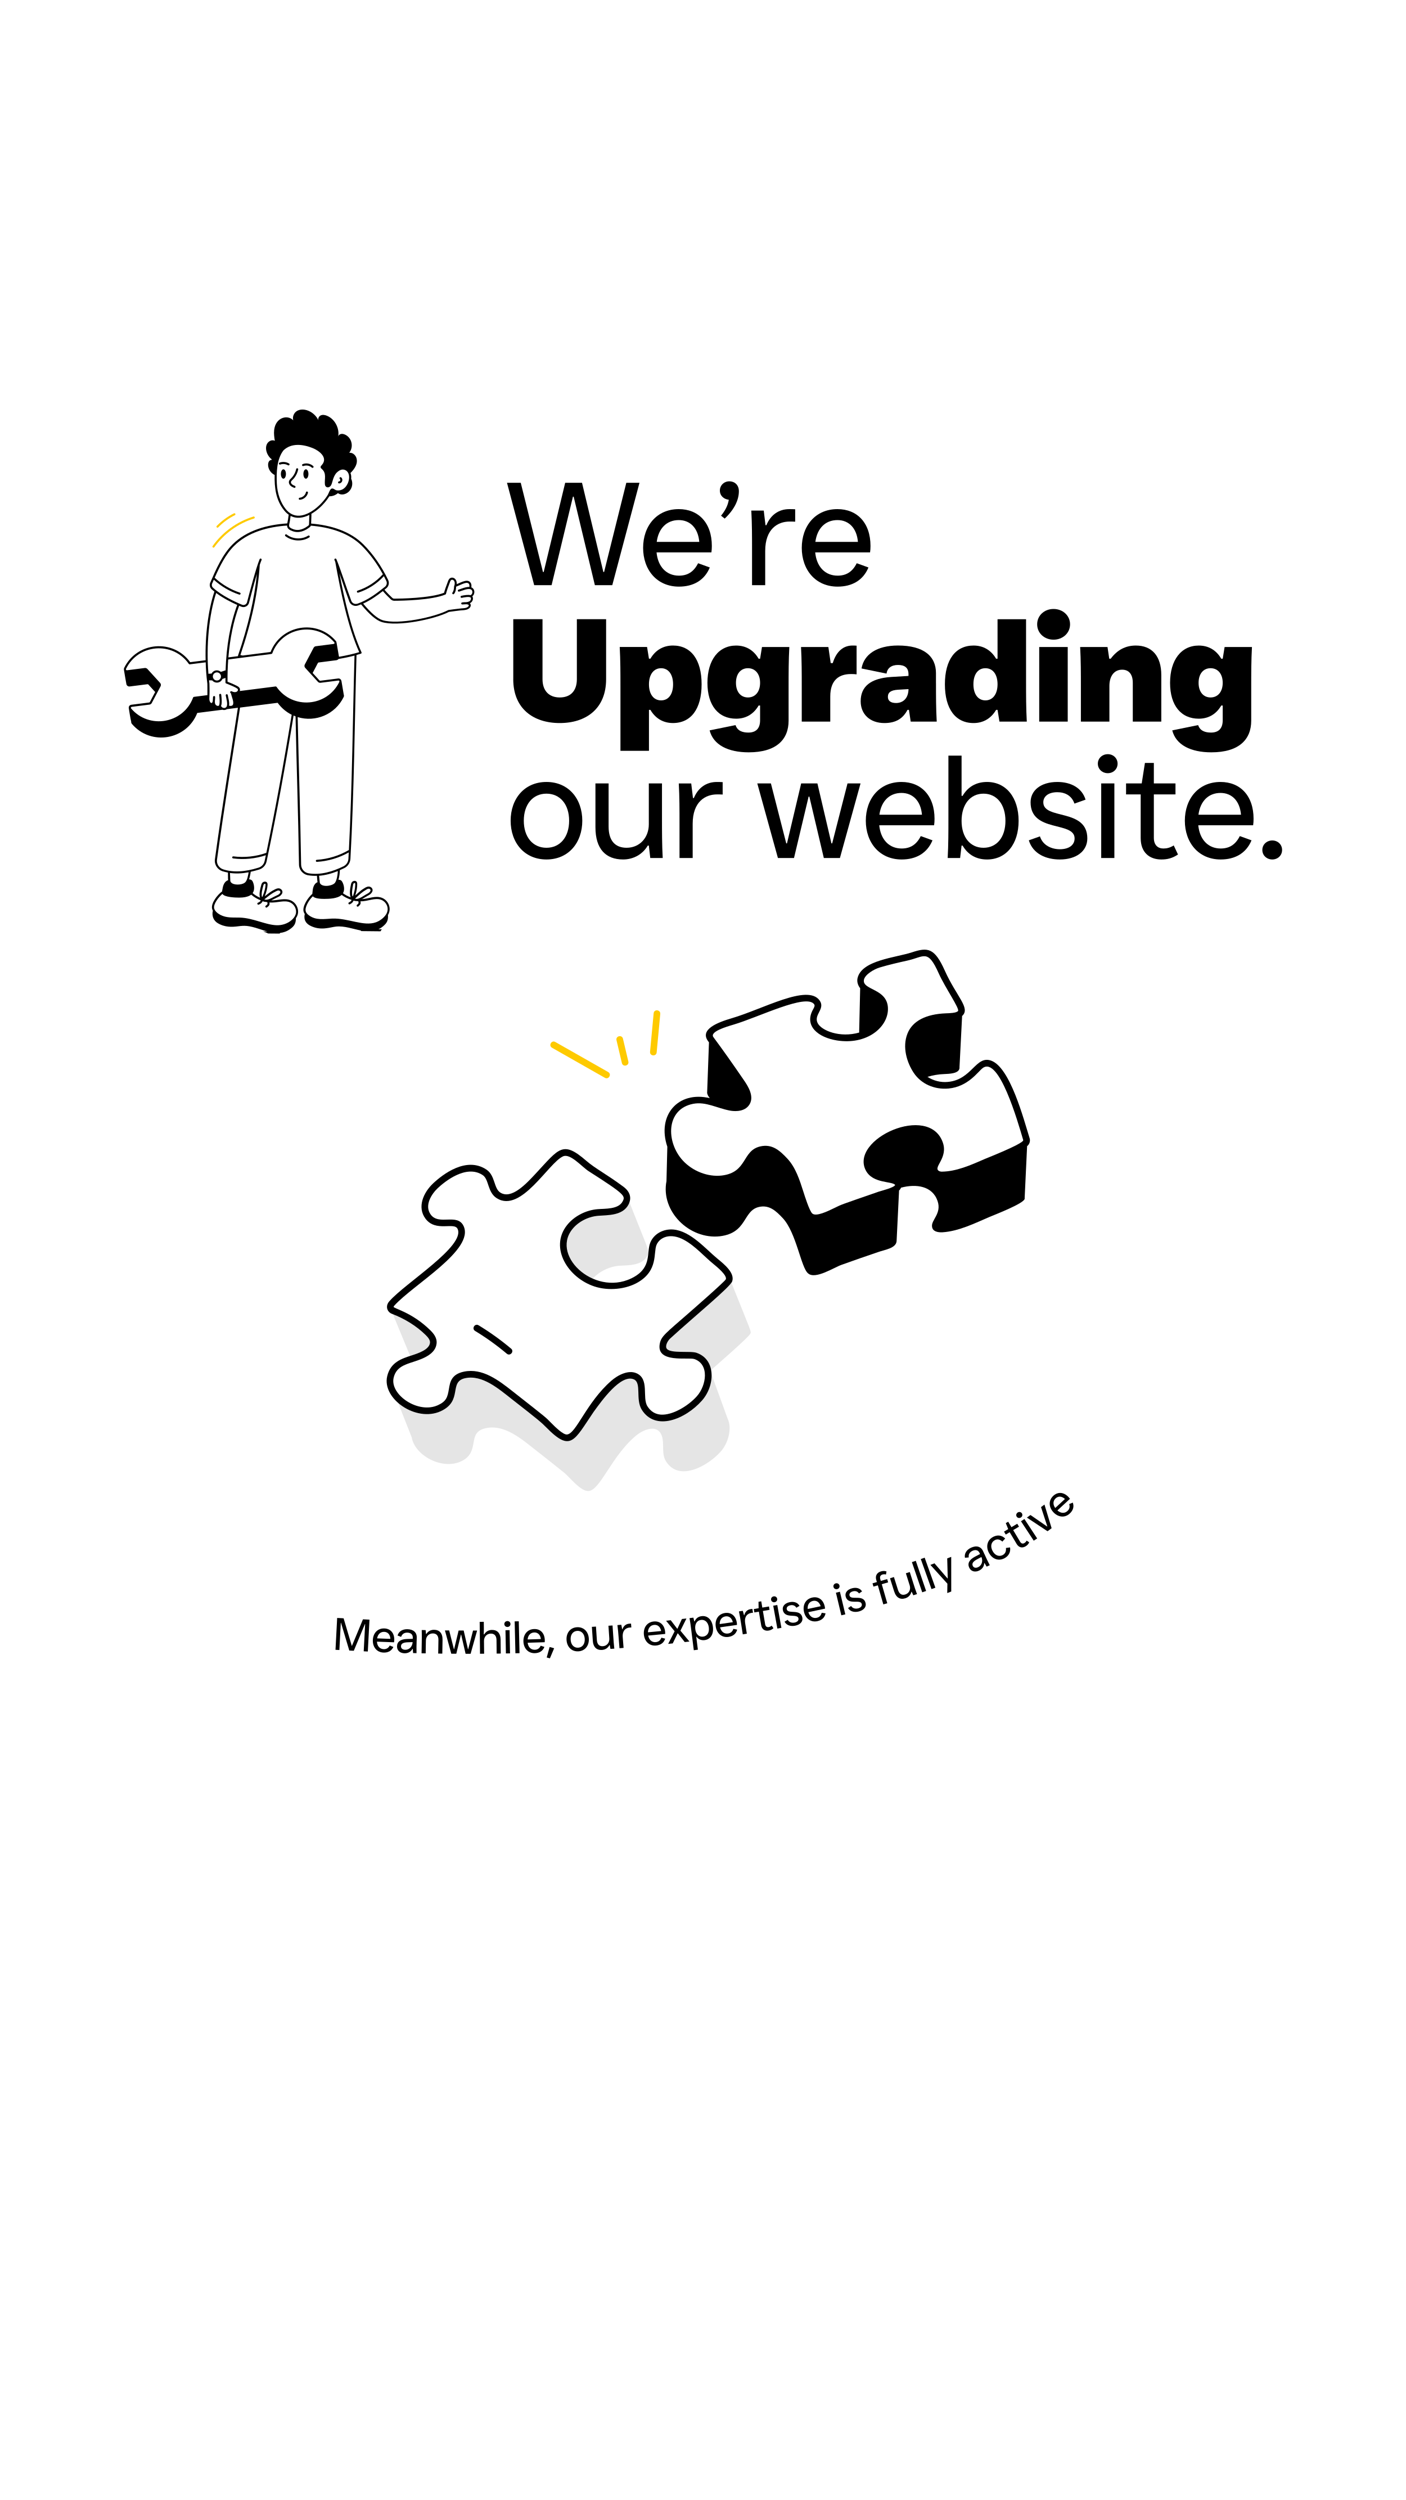 <svg viewBox="0 0 1080 1920" xmlns="http://www.w3.org/2000/svg" data-name="Layer 1" id="Layer_1">
  <defs>
    <style>
      .cls-1 {
        fill: #feca00;
      }

      .cls-2 {
        fill: #e5e5e5;
      }
    </style>
  </defs>
  <g data-name="48" id="_48">
    <g>
      <path d="M480.57,923.73c-3.97,7.7-15.26,6.85-21.37,7.37-14.23,1.19-28.81,12.91-26.22,28.41,1.77,10.58,10.86,19.9,20.63,24.44,5.02-6.73,13.53-11.24,22.01-11.95,5.68-.45,18.34.39,21.76-8.16,1.65-4.12.76-2.93-16.54-47.43,0,0-.31.04-.55.08,1.32,2.04,1.76,4.4.29,7.24Z" class="cls-2"></path>
      <path d="M310.68,1044.89c.3.08.58.2.87.29,6.63-2.6,20.47-5.19,21.28-13.84.3-3.22-1.9-5.85-4.19-8.09-7.28-7.11-16.4-12.81-26.73-16.73-1.11-.42-1.7-1.46-1.86-2.59-.13.06-.37.17-.37.17l16.1,38.95c-1.96,1.41-3.81,2.28-5.11,1.85Z" class="cls-2"></path>
      <path d="M559.67,979.7c1.03,2.69.46,3.91-1.25,5.58-14.54,14.11-30.4,26.99-45.34,40.66-1.9,1.74-3.34,4-3.79,6.54-2.1,11.68,19.11,6.76,24.94,8.77,14.26,4.92,10.86,23.78,3.02,32.6-9.21,10.36-31.68,23.76-42.06,7.44-2.91-4.58-1.98-9.87-2.33-14.97-1.02-14.8-13.94-10.76-21.62-4.06-18.97,16.57-26.52,40.99-35.39,41.85-6.01.58-14.49-10.51-18.77-13.97-7.31-5.91-14.67-11.75-22.08-17.52-10.46-8.14-23.52-19.76-37.98-16.83-11.47,2.32-8.09,10.17-11.42,18.16-4.9,11.78-29.32,13.85-41.83-2.6-.06.16-.15.41-.15.41l12.62,31.98c2.41,13.99,23.11,25.12,37.64,18.6,16.02-7.28,3.73-22.53,19.58-25.67,14.47-2.94,27.52,8.7,37.97,16.86,7.4,5.77,14.79,11.64,22.08,17.51,4.24,3.48,12.73,14.58,18.71,13.92,8.84-.75,17.23-26.03,35.46-41.77,7.62-6.74,20.56-10.77,21.54,4.03.44,5.11-.54,10.44,2.39,15.01,10.33,16.32,32.85,2.83,41.99-7.51,5.66-6.31,9.03-17.73,5.22-25.56l-13.27-36.55c2.7-2.37,29.86-25.85,30.9-28.61.54-1.9,1.42.92-16.78-44.3Z" class="cls-2"></path>
    </g>
    <g>
      <path d="M551.2,966.66c-9.04-7.41-20.54-21.2-33.79-22.46-7.92-.74-15.28,3.41-17.92,10.1-2.95,7.48,1.13,18.26-11.92,25.98-28.65,16.93-64.75-14.8-48.14-36.13,4.52-5.83,12.18-9.85,19.97-10.51,7.58-.61,18.93,0,23.42-8.73,1.49-2.89,2.95-8.5-4.02-13.66-13.41-9.92-21.46-13.81-28.45-19.85-18.19-15.76-20.8-9.56-38.72,9.67-7.43,8.02-18.66,20.12-27.25,14.78-5.2-3.22-3.88-13.12-10.74-17.7-15.62-10.4-33.79,3.91-40.87,10.53-7.62,7.15-12.44,18.28-6.03,27.04,7.86,10.73,22.17,2.43,24.75,7.97,6.12,13.19-39.78,41.25-52.35,55.48-3.52,3.88-1.64,8.39,1.86,9.72,9.95,3.78,18.88,9.36,25.85,16.18,1.81,1.76,3.64,3.86,3.44,6.04-.48,5.38-9.23,8.19-14.26,9.81-7.56,2.43-16.13,5.19-18.63,15.97-4.03,17.27,22.15,35.42,41.07,26.84,17.48-8.04,5.77-22.75,19.04-25.44,13.07-2.61,25.3,8,35.91,16.35,20.46,15.94,22.64,17.88,26.06,21.37,19.08,19.4,21.32,10.52,36.5-11.8,6.32-8.7,20.83-29.07,30.76-25.03,6.38,2.64,1.13,15.38,6.29,23.49,10.51,16.54,33.35,7.26,46.12-7.1,10.06-11.31,11.11-31.45-4.1-36.71-4.74-1.65-19.66.7-22.79-3.03-1.64-1.98.39-6.02,2.55-7.99,18.98-17.37,46.25-39.57,47.63-43.93,2.04-6.37-5.94-12.92-11.23-17.24ZM529.71,1007.78c-18.82,16.45-21.85,18.29-22.94,24.25-2.71,15.06,21.93,10.01,26.61,11.62,11.68,4.03,9.24,20.3,1.95,28.51-6.6,7.42-18.7,14.8-27.8,14.16-4.35-.36-7.69-2.45-10.21-6.4-4.29-6.76,1.86-21.13-8.64-25.47-6.26-2.58-14.19,1.56-19.13,5.89-19.23,16.81-26.89,40.56-33.97,41.23-2.94.36-8.98-5.6-12.46-9.14-4.12-4.19-2.25-2.71-29.22-23.9-11.08-8.75-23.33-18.05-37.4-15.24-9.78,1.98-10.79,7.99-11.67,13.3-1.06,6.4-1.97,9.51-8.48,12.5-15.2,6.93-36.98-8.15-33.99-21.05,1.85-7.96,8.05-9.96,15.23-12.27,7.34-2.36,17.02-5.89,17.78-14.19.4-4.33-2.44-7.7-4.95-10.15-14.42-14.11-28.54-16.61-28.07-17.98.08-.24.28-.53.59-.87,0,0,0,0,0-.02,14.59-16.16,61.66-42.79,53.17-61.02-4.77-10.18-18.93-.2-25.25-8.82-5.23-7.14.93-16.13,5.39-20.31,4.83-4.53,21.62-18.61,34.55-10.01,4.93,3.29,3.54,13.24,10.88,17.8,18.69,11.54,39.64-27.29,50.86-32.23,5.54-2.43,14.29,7.94,19.58,11.39,28.25,18.02,28.31,19.07,26.16,23.21-3.2,6.24-13.51,5.5-19.3,5.99-9.17.77-18.21,5.54-23.58,12.46-13.47,17.3.92,40.18,21.13,46.86,10.79,3.58,24.32,2.27,33.63-3.22,15.4-9.11,11.7-22.42,14.07-28.5,2.35-5.96,10.61-9.87,21.37-3.92,8.63,4.76,15.35,12.68,22.37,18.36,2.89,2.37,10.58,8.67,9.59,11.75-.49,1.57-26.84,24.54-27.86,25.43Z"></path>
      <path d="M790.88,874.07c-4.53-14.46-14.93-54.54-29.66-59.62-11.73-4.08-14.6,14.69-33.11,16.38-5.78.55-11.22-1-15.67-3.89,4.16-1.26,8.54-2,12.62-2.13,3.59-.22,12.51-.11,11.97-5.44l2-39.17c6.73-6.03-4.28-14.76-13.28-34.82-7.9-17.62-13.09-18.05-25.23-14.07-12.45,4.12-38.55,5.96-41.79,19.76-.47,1.99-.3,4.84,2,7.86l-.79,34.01c-14.71,4.17-28.67-1.4-31.77-7.1-3.61-6.62,6.15-11.03,1.34-17.64-9.28-12.81-43.42,6.74-67.58,13.77-10.79,3.19-24.67,8.54-18,17.58.22.29.44.6.66.89l-1.43,39.16h.11c.21,1.48.98,2.35,1.94,3.7-24.35-5.81-40.77,13.1-32.61,37.31-.23,9.42-.48,20.63-.66,26.43-4.54,23.2,17.63,44.94,41.01,42.32,21.22-2.54,17.49-19.59,30.03-22.52,8.16-1.85,13.38,3.37,18.39,8.7,10.37,11.22,13.91,37.96,19.36,42.32,5.55,4.9,19.91-4.57,25.57-6.53,9.36-3.37,18.71-6.64,28.07-9.79,4.99-1.87,14.36-2.86,14.36-8.92l1.87-38.41c.71-.64,1.18-1.39,1.54-2.19,11.95-3.14,24.16-1.15,28.03,10.25,3.34,9.67-5.03,14.57-4.24,19.69.44,3.81,4.46,4.46,7.83,4.35,12.62-.76,25.02-6.96,36.44-11.86,3.71-1.57,26.15-10.2,26.87-13.82v-.22c.11-.11,0-.33,0-.44.82-17.46,1.95-41.3,1.88-39.79,1.81-1.46,2.61-3.85,1.94-6.14ZM532.59,847.62c9.64-1.77,18,3.3,27.96,5.2,2.29.46,10.13,1.48,14.3-3.49,5.58-6.66-.6-15.7-3.57-20.03-8.47-12.39-16.07-23.12-23.25-32.8-3.14-4.21,9.79-8,15.34-9.64,19.58-5.78,55.86-24.09,62.01-15.67.77,1.08.02,2.43-.86,4.01-7.11,12.81,4.16,21.52,18.33,23.78,22.8,3.62,38.75-9.77,39.21-23.54.58-16.74-20.29-14.75-18.4-23.21.94-3.96,7.66-7.95,12.15-9.3,7.06-2.1,14.36-3.77,21.23-5.29,13.03-2.91,15.54-9.11,24.03,9.83,4.87,10.88,16.15,27.01,14.84,28.88-1.12,1.58-6.51,1.72-9.34,1.81-15.42.6-25.6,5.92-29.44,15.39-4.32,10.62-.38,22.62,4.74,30.31,5.62,8.43,15.75,13.02,26.7,12.05,15.25-1.41,22.64-13.07,26.38-15.79,12.46-8.97,26.71,40.7,31.02,55.37.39,1.25-6.17,5.13-29.92,14.69-10.56,4.63-21.47,9.42-32.53,9.56h-.08c-.68,0-1.61-.12-2.41-.65-4.22-2.87,7.26-9.87,3.21-21.65-10.44-30.47-71.77-2.72-59.17,21.39,5.39,10.29,20.33,8.06,22.52,11.13-.66,2.06-10.95,4.57-12.43,5.08-30.75,10.67-28.29,9.73-33.74,12.38-5.41,2.65-14.47,7.09-17.45,4.48-2.24-1.91-6.01-14.08-6.83-16.64-2.93-9.17-5.96-18.66-12.27-25.44-6.03-6.48-11.83-11.51-20.87-9.46-14.25,3.28-9.66,20.05-29.71,22.38-10.56,1.17-22.22-3.32-29.8-11.54-12.94-14.07-13.28-39.51,8.1-43.58Z"></path>
      <path d="M464.64,827.67c2.94,1.66,5.43-2.78,2.51-4.44l-40.59-23.06c-2.89-1.66-5.47,2.76-2.51,4.44l40.59,23.06Z" class="cls-1"></path>
      <path d="M482.66,815.17l-4.14-17.52c-.78-3.32-5.74-2.09-4.96,1.18l4.14,17.52c.79,3.31,5.74,2.1,4.96-1.18Z" class="cls-1"></path>
      <path d="M504.41,808.16l2.76-29.51c.3-3.28-4.76-3.97-5.08-.48l-2.76,29.51c-.31,3.39,4.75,3.85,5.08.48Z" class="cls-1"></path>
      <path d="M367.61,1017.71c-2.89-1.72-5.53,2.6-2.65,4.36,8.54,5.18,16.72,11.06,24.35,17.48,2.57,2.14,5.88-1.72,3.29-3.9-7.83-6.58-16.24-12.62-24.99-17.94Z"></path>
    </g>
  </g>
  <g>
    <g>
      <g>
        <path d="M410.33,449.36l-20.89-78.62h10.56l17.07,68.52h.56l16.51-68.52h12.92l16.4,68.52h.56l17.07-68.52h10.11l-20.89,78.62h-13.37l-16.29-67.95h-.56l-16.4,67.95h-13.37Z"></path>
        <path d="M546.45,424.2h-42.12c1.01,10.9,7.53,17.86,17.19,17.86,6.51,0,11.34-2.81,14.71-9.55l8.99,3.26c-4.04,9.77-12.47,14.71-23.7,14.71-17.07,0-27.52-13.03-27.52-29.76s10.33-29.76,27.41-29.76c15.05,0,25.38,10.45,25.38,28.3,0,1.68-.11,3.48-.34,4.94ZM504.45,416.12h32.69c-.9-10.67-7.08-16.74-15.72-16.74-9.32,0-15.61,6.4-16.96,16.74Z"></path>
        <path d="M553.86,396.01c3.14-3.82,5.28-7.86,5.95-12.24-3.93-.45-6.85-3.15-6.85-7.08s3.14-7.08,7.3-7.08c3.82,0,7.3,2.58,7.3,7.64,0,6.63-3.48,14.04-10.9,21l-2.81-2.25Z"></path>
        <path d="M610.81,391.07v9.55c-1.8-.11-2.7-.11-4.27-.11-8.99,0-18.76,5.5-18.76,22.58v26.28h-10.11v-26.73c0-10.22,0-20.33-.56-30.55h9.55l1.35,11.23h.67c3.37-8.09,9.66-12.35,17.63-12.35,1.57,0,2.58,0,4.49.11Z"></path>
        <path d="M668.32,424.2h-42.12c1.01,10.9,7.53,17.86,17.19,17.86,6.51,0,11.34-2.81,14.71-9.55l8.99,3.26c-4.04,9.77-12.47,14.71-23.7,14.71-17.07,0-27.52-13.03-27.52-29.76s10.33-29.76,27.41-29.76c15.05,0,25.38,10.45,25.38,28.3,0,1.68-.11,3.48-.34,4.94ZM626.31,416.12h32.69c-.9-10.67-7.08-16.74-15.72-16.74-9.32,0-15.61,6.4-16.96,16.74Z"></path>
        <path d="M394.26,521.55v-46.05h22.46v46.05c0,8.87,4.94,14.04,13.25,14.04s13.14-5.05,13.14-14.04v-46.05h22.46v46.05c0,22.8-15.5,33.7-35.61,33.7s-35.72-10.9-35.72-33.7Z"></path>
        <path d="M476.59,576.59v-49.2c0-10.22,0-20.33-.56-30.55h21l1.46,8.99h1.12c3.82-6.51,9.77-10.11,17.3-10.11,13.82,0,22.02,10.78,22.02,29.76s-8.2,29.76-22.02,29.76c-7.53,0-13.48-3.59-17.3-10.11h-1.12v31.45h-21.9ZM517.02,525.49c0-7.64-3.59-12.35-9.21-12.35s-9.32,4.72-9.32,12.35,3.59,12.35,9.32,12.35,9.21-4.72,9.21-12.35Z"></path>
        <path d="M545.1,560.87l19.88-4.04c1.46,4.38,5.28,5.73,9.88,5.73,5.84,0,8.99-3.15,8.99-9.43v-11.34h-1.12c-3.93,6.74-9.88,10.11-17.3,10.11-13.37,0-22.02-9.88-22.02-27.52s8.65-28.64,22.02-28.64c7.41,0,13.37,3.37,17.3,10.11h1.12l1.46-8.99h21c-.56,10.22-.56,20.33-.56,30.55v26.06c0,14.38-9.32,24.26-30.66,24.26-15.84,0-27.18-5.73-29.99-16.85ZM583.85,524.36c0-6.85-3.71-11.23-9.32-11.23s-9.21,4.38-9.21,11.23,3.59,11.23,9.21,11.23,9.32-4.38,9.32-11.23Z"></path>
        <path d="M657.98,495.83v22.01c-1.8-.22-2.7-.22-4.38-.22-8.65,0-15.84,4.16-15.84,17.19v19.32h-21.9v-26.73c0-10.22,0-20.33-.56-30.55h21l1.8,12.35h1.57c2.81-9.21,8.31-13.48,15.16-13.48,1.01,0,1.91,0,3.15.11Z"></path>
        <path d="M718.97,524.7c0,9.88,0,19.54.56,29.43h-19.99l-1.35-8.99h-1.12c-3.48,6.63-8.87,10.11-17.75,10.11-11.01,0-18.2-6.74-18.2-16.74,0-11.34,7.64-17.63,23.47-18.65l13.25-.79v-1.35c0-5.17-3.15-7.08-8.09-7.08s-8.2,2.36-8.76,6.63l-19.21-3.93c1.8-10.78,11.79-17.63,27.97-17.63,19.77,0,29.2,8.2,29.2,21.12v7.86ZM697.85,529.19l-7.86.45c-5.84.34-7.97,2.13-7.97,5.5,0,2.92,2.02,4.72,6.29,4.72,5.05,0,9.44-3.26,9.55-10.67Z"></path>
        <path d="M725.81,525.49c0-18.98,8.2-29.76,22.02-29.76,7.53,0,13.48,3.59,17.3,10.11h1.12v-30.33h21.9v48.07c0,10.22,0,20.33.56,30.55h-21l-1.46-8.99h-1.12c-3.82,6.51-9.77,10.11-17.3,10.11-13.82,0-22.02-10.78-22.02-29.76ZM766.25,525.49c0-7.64-3.59-12.35-9.32-12.35s-9.21,4.72-9.21,12.35,3.59,12.35,9.21,12.35,9.32-4.72,9.32-12.35Z"></path>
        <path d="M796.68,479.43c0-6.74,5.5-11.79,12.58-11.79s12.69,5.05,12.69,11.79-5.62,11.79-12.69,11.79-12.58-5.05-12.58-11.79ZM798.26,554.13v-57.28h21.9v57.28h-21.9Z"></path>
        <path d="M830.27,554.13v-26.73c0-10.22,0-20.33-.56-30.55h21l1.35,8.99h1.12c5.05-6.74,11.34-10.11,19.32-10.11,12.24,0,19.54,7.97,19.54,22.69v35.72h-21.9v-29.76c0-6.51-2.92-10.11-8.2-10.11-6.18,0-9.77,5.05-9.77,12.47v27.41h-21.9Z"></path>
        <path d="M900.46,560.87l19.88-4.04c1.46,4.38,5.28,5.73,9.88,5.73,5.84,0,8.99-3.15,8.99-9.43v-11.34h-1.12c-3.93,6.74-9.88,10.11-17.3,10.11-13.37,0-22.02-9.88-22.02-27.52s8.65-28.64,22.02-28.64c7.41,0,13.37,3.37,17.3,10.11h1.12l1.46-8.99h21c-.56,10.22-.56,20.33-.56,30.55v26.06c0,14.38-9.32,24.26-30.66,24.26-15.84,0-27.18-5.73-29.99-16.85ZM939.21,524.36c0-6.85-3.71-11.23-9.32-11.23s-9.21,4.38-9.21,11.23,3.59,11.23,9.21,11.23,9.32-4.38,9.32-11.23Z"></path>
        <path d="M392.24,630.25c0-16.74,10.45-29.76,27.52-29.76s27.52,13.03,27.52,29.76-10.45,29.76-27.52,29.76-27.52-13.03-27.52-29.76ZM437.17,630.25c0-12.58-6.96-20.78-17.41-20.78s-17.41,8.2-17.41,20.78,6.96,20.78,17.41,20.78,17.41-8.2,17.41-20.78Z"></path>
        <path d="M457.38,635.3v-33.7h10.11v33.13c0,10.9,5.05,16.29,13.82,16.29,10.22,0,17.07-7.97,17.07-17.97v-31.45h10.11v26.73c0,10.22,0,20.33.56,30.55h-9.55l-1.12-9.55h-.79c-4.04,6.85-11.12,10.67-18.98,10.67-13.14,0-21.23-7.86-21.23-24.71Z"></path>
        <path d="M555.1,600.6v9.55c-1.8-.11-2.7-.11-4.27-.11-8.99,0-18.76,5.5-18.76,22.58v26.28h-10.11v-26.73c0-10.22,0-20.33-.56-30.55h9.55l1.35,11.23h.67c3.37-8.09,9.66-12.35,17.63-12.35,1.57,0,2.58,0,4.49.11Z"></path>
        <path d="M597.55,658.89l-15.84-57.28h10.45l11.79,46.05h.56l10.9-46.05h12.47l10.78,46.05h.56l11.79-46.05h10l-15.84,57.28h-12.36l-11.12-47.17h-.56l-11.23,47.17h-12.36Z"></path>
        <path d="M717.51,633.73h-42.12c1.01,10.9,7.53,17.86,17.19,17.86,6.51,0,11.34-2.81,14.71-9.55l8.99,3.26c-4.04,9.77-12.47,14.71-23.7,14.71-17.07,0-27.52-13.03-27.52-29.76s10.33-29.76,27.41-29.76c15.05,0,25.38,10.45,25.38,28.3,0,1.68-.11,3.48-.34,4.94ZM675.5,625.65h32.69c-.9-10.67-7.08-16.74-15.72-16.74-9.32,0-15.61,6.4-16.96,16.74Z"></path>
        <path d="M739.41,649.34h-.79l-1.12,9.55h-9.55c.56-10.22.56-20.33.56-30.55v-48.07h10.11v30.89h.79c3.93-6.74,10.22-10.67,18.76-10.67,14.71,0,24.26,12.02,24.26,29.88s-9.55,29.65-24.26,29.65c-8.54,0-14.83-3.93-18.76-10.67ZM772.32,630.36c0-12.58-6.63-20.89-16.85-20.89s-16.85,8.31-16.85,20.89,6.63,20.67,16.85,20.67,16.85-8.09,16.85-20.67Z"></path>
        <path d="M790.28,645.3l8.54-3.03c2.25,7.08,9.1,9.88,15.28,9.88,7.41,0,11.34-3.48,11.34-8.31,0-13.48-33.81-4.16-33.81-27.74,0-9.1,7.86-15.61,20.55-15.61,10.22,0,18.87,4.38,21.68,13.59l-8.54,3.03c-2.13-6.29-7.41-8.76-13.14-8.76-7.19,0-10.78,3.48-10.78,7.75,0,13.7,33.81,4.38,33.81,27.74,0,9.77-8.42,16.17-21.12,16.17-10.22,0-20.55-4.04-23.81-14.71Z"></path>
        <path d="M843.29,586.45c0-4.16,3.37-7.3,7.64-7.3s7.53,3.15,7.53,7.3-3.26,7.3-7.53,7.3-7.64-3.15-7.64-7.3ZM845.88,658.89v-57.28h10.11v57.28h-10.11Z"></path>
        <path d="M876.2,643.73v-33.7h-11.23v-8.42h12.02l2.47-15.72h6.85v15.72h16.62v8.42h-16.62v33.36c0,5.62,3.15,8.2,7.3,8.2,2.7,0,5.05-.56,7.98-2.36l3.26,6.96c-4.38,2.92-8.2,3.82-12.8,3.82-9.32,0-15.84-5.62-15.84-16.29Z"></path>
        <path d="M962.57,633.73h-42.12c1.01,10.9,7.53,17.86,17.19,17.86,6.51,0,11.34-2.81,14.71-9.55l8.99,3.26c-4.04,9.77-12.47,14.71-23.7,14.71-17.07,0-27.52-13.03-27.52-29.76s10.33-29.76,27.41-29.76c15.05,0,25.38,10.45,25.38,28.3,0,1.68-.11,3.48-.34,4.94ZM920.57,625.65h32.69c-.9-10.67-7.08-16.74-15.72-16.74-9.32,0-15.61,6.4-16.96,16.74Z"></path>
        <path d="M969.65,652.71c0-4.27,3.48-7.3,7.64-7.3s7.53,3.03,7.53,7.3-3.37,7.3-7.53,7.3-7.64-3.03-7.64-7.3Z"></path>
      </g>
      <g data-name="2" id="_2">
        <path d="M223.09,372.93c.83.81,1.88,1.26,2.81,1.66.98.42,1.58-1.05.62-1.46-.84-.36-1.71-.73-2.33-1.33-.48-.47-.87-1.23-.65-1.89.15-.45.56-.85.99-1.27.12-.16,3.45-2.96,4.52-8.1.21-1.02-1.34-1.36-1.55-.33-.56,2.67-1.94,5.2-3.89,7.11-.65.63-1.29,1.22-1.58,2.09-.37,1.15.04,2.53,1.06,3.52Z"></path>
        <path d="M230.35,383.8c2.95-.24,5.56-2.5,6.2-5.39.23-1.02-1.32-1.38-1.55-.35-.49,2.19-2.55,3.97-4.78,4.15-1.04.08-.93,1.66.13,1.58Z"></path>
        <path d="M233.04,363.99c0,1.99.87,3.61,1.94,3.61s1.94-1.61,1.94-3.61-.87-3.61-1.94-3.61-1.94,1.61-1.94,3.61Z"></path>
        <path d="M217.7,360.38c-1.07,0-1.94,1.61-1.94,3.61s.87,3.61,1.94,3.61,1.94-1.61,1.94-3.61-.87-3.61-1.94-3.61Z"></path>
        <path d="M260.55,371.24c2.31-.2,3.27-3.07,1.56-4.62-.78-.7-1.84.47-1.06,1.18.68.61.31,1.78-.63,1.86-1.03.09-.93,1.65.14,1.58Z"></path>
        <path d="M222.02,355.93c-2.17-1.28-4.88-1.53-7.25-.69-.41.15-.63.6-.48,1.01.15.41.6.63,1.01.48,1.93-.69,4.14-.48,5.91.56.38.22.87.1,1.09-.28.22-.38.1-.86-.28-1.09Z"></path>
        <path d="M233.12,357.87c2.12-.84,4.75-.33,6.41,1.22.15.14.35.22.54.22.71,0,1.07-.88.54-1.37-2.12-2-5.37-2.62-8.08-1.54-.41.16-.61.62-.45,1.03s.63.61,1.03.44Z"></path>
        <path d="M163.52,420.41c.36.25.85.17,1.11-.19,7.43-10.43,18.26-18.25,30.49-22.04.42-.13.65-.57.52-.99-.13-.42-.57-.65-.99-.52-12.56,3.89-23.68,11.92-31.32,22.63-.25.36-.17.85.19,1.11Z" class="cls-1"></path>
        <path d="M167.62,404.98c3.71-3.83,8.02-6.98,12.79-9.36.39-.2.55-.67.36-1.06-.19-.39-.67-.55-1.06-.35-4.93,2.46-9.38,5.72-13.22,9.68-.31.31-.3.82.02,1.12.31.3.82.3,1.12-.02Z" class="cls-1"></path>
        <path d="M237.55,412.69c.37-.23.48-.72.25-1.09-.23-.37-.72-.49-1.09-.25-4.96,3.11-11.9,2.75-16.5-.88-.34-.27-.84-.21-1.11.13-.27.35-.21.84.13,1.11,5.11,4.02,12.82,4.43,18.33.98Z"></path>
        <path d="M362.05,451.09c.18-1.05.1-2.32-.26-3.06-1.97-4.05-6.92-1.14-10.97.56.29-4.41-3.2-5.92-5.2-4.49-1.11.77-1.41,2.14-2.01,3.69-.91,2.42-1.85,4.92-2.51,7.43-10.87,4.21-33.74,4.49-38.26,4.5-.57,0-1.1-.21-1.51-.6-1.17-1.09-3.95-3.77-6.02-6.25.46-.37.93-.73,1.39-1.1,1.92-1.53,2.51-4.16,1.45-6.4-4.92-10.32-11.68-20.03-19.03-27.34-10.4-10.37-25.44-14.78-40.13-15.96.25-7.4.28-6.99.22-7.53,8.88-5.11,13.63-13.27,13.76-13.43,2.39.04,4.8-.83,6.61-2.44,1.56,1.24,3.77,1.29,5.61.59,4.28-1.62,6.8-6.8,4.54-11.66.15-1.38.11-2.76-.51-4.37,3.18-3.16,5.87-7.16,4.59-11.46-.72-2.43-3.1-4.4-5.55-4.06,3.64-4.67,1.98-11.62-3.28-13.99-2.98-1.35-5.06.06-5.23,1.8,1.27-6.62-2.62-13.9-8.73-16.3-1.49-.59-3.23-.91-4.68-.21-1.37.64-2.27,2.42-1.7,3.8-3.46-7.11-11.54-9.99-16.36-7.33-2.45,1.35-3.85,4.58-3.04,7.31-4.13-4.54-13.52-2.51-14.65,7.43-.32,2.8.08,5.6.51,8.33-1.8-1.08-4.42-.08-5.66,1.78-2.44,3.66-.53,9.4,3.17,12.33.06.17.14.32.21.48-4.15-.14-4.16,8.44,2.14,11.6-.21,9.73.89,19.2,7.3,27.18,1.08,1.35,2.25,2.44,3.5,3.31-.7,4.64-.52,4.04-.9,5.68-.08.34-.15.68-.22,1.03-15.35,1.01-31.04,5.23-41.94,16.07-7.86,7.82-12.83,19.3-17.21,29.43-.76,1.75-.32,3.78,1.07,5.05.68.62,1.4,1.22,2.13,1.81-4.82,14.37-7.2,33.71-6.74,52.7l-11.88,1.5c-13.12-18.19-40.93-15.71-50.71,4.44-.15.31-.25.86-.15,1.54.11.67,1.7,10.26,1.88,10.89h0c.26,1.18,1.35,1.92,2.54,1.78l13.69-1.73c.24-.03.48.05.63.22l5.25,5.77c-4.22,7.76-3.92,7.96-4.59,8.05l-13.69,1.73c-1.21.15-2.19,1.13-2,2.68.02.17,1.39,8.83,1.86,10.37-.06.6.14,1.19.54,1.66,14.64,17.19,42.09,12.35,50.2-8.41l19.31-2.46c1.24.44,2.51.21,3.48-.45l8.42-1.07c-5.79,37.86-11.82,73.93-17.64,116.31-.57,4.06,1.87,7.93,5.81,9.21,1.34.43,2.73.76,4.14,1.02,0,.26.01.16.04.61.1,1.36-.02,3.72.13,5.27-3.32,1.1-4.01,4.98-4.33,6.91-.17,1.03-.23,1.01-.32,1.73-3.48,2.54-8.44,8.8-7.69,13.01.11.61.34,1.23.63,1.78-.94,3.97.5,7.62,3.83,9.6,5.57,3.29,11,2.93,15.39,2.39,4.95-.62,7.79-.86,16.87,2.15,1.82.6,3.74,1.24,5.8,1.81-.92-.01-2.03-.04-3.29-.07.29.1.57.19.86.29,1.06.4,2.08.84,3.05,1.33,3.37.06,6.28.08,8.47.07.34,0,.62-.22.73-.52,2.52-.29,5.02-1.13,7.48-2.84,3.46-2.41,4.56-4.42,4.62-8.48.88-1.28,1.47-2.69,1.63-4.17.39-3.81-1.85-7.75-5.31-9.38-4.86-2.28-10.15-.01-15.28-.12.87-.39,1.72-.83,2.52-1.25,3.21-1.68,4.1-1.64,5.45-3.43,1.03-1.38.77-2.98-.58-3.98-1.9-1.39-4.06-.06-6.2,1.1-.56.38-1.17.45-6.16,4.42,1.47-3.82,1.95-6.26,2.13-8.57.15-1.89-.74-2.68-1.96-2.68-1.39,0-2.41.86-2.81,2.37-.82,2.95-1.95,7.08-1.02,10-2.07-.92-4.01-2.12-5.66-3.55.46-.65.79-1.41.97-2.27.61-2.91-.53-6.24-1.34-7.29-.6-.77-1.54-.96-2.34-1.03.51-1.53,1.27-5.43,1.22-5.8,2.08-.45,4.23-1.02,6.46-1.71,2.91-.87,5.11-3.28,5.75-6.29.05-.23,1.26-5.83,1.26-5.99,6.7-32.09,13.1-66.92,19.48-105.98.5.21,1,.42,1.5.6.82,40.41,1.98,71.92,2.65,113.87.07,4.11,3.07,7.56,7.14,8.2,2.59.42,4.52.46,6.63.38.15,1.17.23,3.65.46,4.9-3.22,1.35-3.63,5.27-3.81,7.23-.1,1.09-.15,1-.18,1.74-3.38,2.87-7.78,9.57-6.7,13.6.19.7.54,1.4.95,1.99h-.08c.03.26-1.88,5.85,4.41,8.96,8.08,4.02,15.12,1,19.76.56,6.33-.6,12.65,1.8,18.79,2.99.11.29.39.5.72.51,4.59.08,9.47.13,14.51.15.32-.54.64-1.07.99-1.59-.85,0-1.71,0-2.55,0,1.12-.54,2.23-1.21,3.31-2.09,3.27-2.64,4.23-4.74,4-8.82,3.14-5.41.02-11.43-4.68-13.22-5.01-1.92-10.05.72-15.26,1.01,1.55-.83,3.25-2,4.39-2.6,1.38-.73,2.26-1.24,3.08-2.46.05-.06.11-.14.14-.21.92-1.44.57-3.01-.87-3.93-1.96-1.23-4.05.21-6.01,1.5-1.18.52-5.51,4.54-5.91,4.91,1.18-3.91,1.49-6.38,1.49-8.71,0-.6-.06-1.47-.64-2.03-1.01-1-3.63-.63-4.14,2.08-.61,3.01-1.42,7.21-.27,10.06-2.13-.77-4.15-1.83-5.91-3.13.42-.69.69-1.48.81-2.37.39-2.95-1-6.17-1.89-7.14-.64-.71-1.58-.84-2.37-.86.67-2.25,1.03-5.06,1.08-7.39,1.12-.48,2.25-.99,3.4-1.55,2.72-1.36,4.52-4.08,4.7-7.1,2.88-51.27,3.29-108.01,4.68-156.57,1.13-.31,2.27-.62,3.35-.96.46-.14.69-.65.49-1.09-7.75-17.01-12.95-39.55-16.97-60.69,2.42,6.92,5,14.69,7.58,21.66,1.01,2.68,3.95,4.06,6.71,3.11.8-.28,1.56-.59,2.33-.9,6.33,7.71,11.7,12.29,15.94,13.59,12.18,3.73,40.58-2.09,51.57-7.79,9.18-1.28,9.91-1.21,10.2-1.24,1.77-.12,3.77-.25,5.36-1.53,1.46-1.19,1.5-2.97.54-3.87,2.25-1.07,2.94-3.77,1.85-5.3,2.4-2.05,2.01-5.82-.8-6.93ZM219.5,390.96c-4.05-5.03-6.48-11.98-6.85-19.55-.41-8.47-.09-18.84,5.07-25.54,5.97-5.8,14.84-4.86,22.59-1.73,4.8,1.94,11.97,7.3,6.86,12.99-.41.46-.92.94-.92,1.55,0,.67.61,1.15,1.1,1.6,3.64,3.32,1.81,7.52,2.21,11.65.25,2.62,2.93,3.08,4.46,1.13,1.44-1.83,1.37-6.12,4.16-9.65,1.99-2.09,4.41-3.63,7.04-2.41,0-.01.02-.02.02-.03,5.07,2.59,2.96,11.54-1.54,14.48-1.63,1.09-4.03,1.48-5.72.93-.79-.25-2.01-1.64-3.31-1.16-1.26.47-2.27,3.79-2.8,4.67l-.47.77c-4.68,7.31-13.54,14.93-21.43,15.35-4.29.23-7.78-1.7-10.47-5.05ZM237.63,395.41c-.29,7.86-.14,7.69-.62,8.07-2.77,2.23-7.02,4.55-11.55,2.97-4.83-1.71-3.28-2.87-2.75-6.68l.51-3.61c4.65,2.43,9.7,1.58,14.4-.75ZM159.33,533.81l-10.35,1.32c-.29.04-.54.23-.64.51-7.5,20.19-33.93,24.56-47.64,8.39-.41-.51-.1-1.15.44-1.22l13.69-1.73c.76-.1,1.41-.56,1.74-1.23.46-.87,7.09-13.41,6.76-12.79,0,0,0-.01,0-.02.44-.88.3-1.93-.35-2.62l-9.75-10.7c-.51-.56-1.26-.84-2.01-.75-14.55,1.84-13.69,1.79-13.94,1.73-.01,0-.03-.01-.04-.02-.45-.14-.63-.64-.45-1.03,9.33-19.25,36-21.38,48.25-3.82.17.24.46.37.75.33l12.2-1.55c.17,5.3.51,10.45,1.28,16.43,0,.07.11,6.57.03,8.74ZM166.04,455.37c5.29,3.95,11.51,7.09,16.17,9.17-5.31,14.42-8.36,31.64-8.93,50.3-.67-.04-.54.21-3.64,1.1-2.39-2.01-5.7-1.35-7.14,1.32-1.28.11-1.95.09-2.4.16-1.78-21.74.42-45.25,5.94-62.04ZM182.85,503.88l-7.42.94c1.19-14.57,3.97-28.03,8.24-39.64.58.25,1.14.49,1.65.69,2.48,1.01,5.29-.39,5.97-3,1.29-5,3.78-14.43,6.07-22.18-1.89,18.97-6.75,40.01-14.52,62.71-.05.16-.04.33,0,.48ZM169.18,521.21s0,.01-.01.02c-1.25,1.95-4.35,1.79-5.37-.44-.77-1.61,0-3.47,1.5-4.14,2.8-1.33,5.68,1.93,3.88,4.56ZM181.21,531.41c-1.62.4-3.11-.51-3.27-.56-.94-.46-1.64.97-.69,1.43l.09.04c.14.48.25,1.02.76,2.67.66,2.11,2.04,5.96.05,6.91-.64.3-1.52.21-2.2.02.47-2.72-.73-6.37-.99-8.15-.06-.43-.47-.73-.9-.67-.43.06-.73.47-.67.9.31,2.07,1.97,7.08.47,8.93-1.1,1.39-3.38.79-4.08-.8.94-2.11.39-6.49.16-8.61-.13-1.07-1.7-.84-1.58.19.19,1.59.8,6.83-.21,8.1,0,0-.01,0-.01.01-.3.37-.82.31-1.27.18-1.61-.49-1.89-1.98-1.82-3.69.17-1.01.18-2.03.19-3.02.01-.44-.33-.8-.77-.81-.36.02-.8.33-.82.77-.03.9-.17,1.89-.19,2.93-.07.4-.2.93-.41,1.28-.6,1.01-1.63.07-2.02-1.29-.57-2,.17-2.28-.16-13.2-.11-.84-.19-1.7-.29-2.55.8.06,1.61.08,2.43.07,2.09,2.53,6.33,2.3,7.86-1.13.79-.23,1.56-.5,2.31-.81,0,1.18,0,2.36.01,3.55,0,.32.2.61.5.73,1.25.49,8.32,3.21,8.96,4.37.36.67-.03,1.88-1.45,2.23ZM212.31,684.29c1.17-.57,1.92-.63,2.52-.19.73.54.7,1.14.19,1.84-.71.9-1.31,1.22-2.71,1.83-2.3,1-5.43,3.16-8.03,3.2-.42-.1-.84-.19-1.26-.31,4.6-3.56,5.22-4.33,9.29-6.37ZM202.31,679.88c.28-1.06.84-1.2,1.26-1.2.08,0,.24,0,.3.07.04.04.15.23.1.91-.17,2.27-.69,4.85-2.33,8.87-.13.07-.25.17-.32.3l-.05.09c-.77-2.53.33-6.48,1.05-9.03ZM192.96,687.03c2.11,1.84,4.67,3.36,7.39,4.41-.44.83-1.07,1.33-2.18,1.76-.98.38-.4,1.86.58,1.48,1.53-.6,2.44-1.4,3.06-2.65.78.41,1.57.57,2.44.56.38.08.75.17,1.13.23.22,1.6.16,1.67-1.23,2.72-.84.63.12,1.89.95,1.27,1.9-1.43,2.1-2.06,1.9-3.79,5.9.52,11.36-2.15,15.99.03,2.87,1.35,4.73,4.62,4.41,7.78-.45,4.44-6.64,10-15.09,9.67-8.6-.34-17.79-5.53-28.02-5.86-5.45-.17-10.11.46-15.07-2.11-2.08-1.11-4.47-3-4.78-5.34-.41-3.22,3.52-8.38,6.41-10.74,1.54,2.56,9.84,2.85,12.85,2.85s6.85-.44,9.26-2.26ZM176.67,670.38c4.78.66,9.39.39,14.31-.54-.4,2.33-1.02,6.46-2.86,7.92-.39.31-.89.59-1.47.82-2.93,1.19-8.97,1.1-9.74-2.05-.04-1.78-.24-5.99-.25-6.15ZM204.58,654.93c-8.08,2.84-16.82,3.78-25.32,2.69-.43-.05-.83.25-.89.69-.06.43.25.83.69.89,8.55,1.1,17.16.2,25.14-2.45-.31,1.49-.62,2.98-.94,4.45-.52,2.44-2.3,4.39-4.66,5.1-10.64,3.34-19.53,3.76-27.19,1.29-3.2-1.04-5.19-4.19-4.72-7.48,5.91-43,11.74-77.74,17.7-116.74l28.88-3.67c2.86,3.96,6.58,7.06,10.78,9.16-6.38,39.1-12.78,73.96-19.48,106.08ZM212.42,527.48c-.17-.24-.46-.38-.75-.33l-27.48,3.5c.24-.75.22-1.55-.14-2.22-.49-.9-1.4-1.37-2.07-1.73-2.65-1.35-4.71-2.2-7.21-3.18-.06-5.83.12-11.53.53-17.09,34.61-4.58,33.52-3.88,33.84-4.74,7.44-20.07,33.79-24.71,47.66-8.38.38.45.11,1.12-.47,1.19l-13.69,1.75c-.75.1-1.4.55-1.75,1.21l-6.75,12.79c-.46.85-.33,1.91.33,2.64.14.15,9.45,10.39,9.75,10.72.53.55,1.25.81,1.99.72l13.69-1.73c.63-.09.98.64.76,1.04-9.35,19.23-35.96,21.44-48.25,3.82ZM281.52,683.05c1.12-.66,1.87-.77,2.5-.38.69.44.82,1.04.33,1.83-.64.95-1.21,1.31-2.56,2.02-2.21,1.16-5.22,3.57-7.81,3.79-.42-.06-.84-.12-1.26-.21,4.01-3.59,4.8-4.65,8.81-7.05ZM271.22,679.38c.21-1.13.81-1.28,1.23-1.3h.03c.06,0,.17,0,.22.05.37.37.01,3.49-.06,4.03-.22,1.57-.8,3.92-1.43,5.87-.13.08-.24.18-.31.33l-.04.1c-.95-2.46-.15-6.46.38-9.08ZM262.43,687.21c2.24,1.68,4.9,3,7.69,3.85-.38.86-.97,1.41-2.04,1.92-.94.45-.27,1.89.69,1.43,1.48-.71,2.33-1.58,2.86-2.87,1.04.46,1.21.32,3.61.53.34,1.58.29,1.65-1.02,2.8-.79.69.26,1.88,1.05,1.19,1.79-1.57,1.94-2.21,1.61-3.92,5.88.08,11.16-2.98,15.95-1.15,3.83,1.46,6.64,6.46,3.76,11.15-1.74,2.82-5.06,5.12-7.72,6.07-9.59,3.47-21.42-3.31-33.79-2.81-6.11.26-12.27,1.55-17.73-2.45-2.72-1.99-2.93-3.82-2.46-5.78.81-3.27,3.19-6.77,5.45-8.91,1.31,1.84,6.35,2.02,8.61,2.02,4.11-.02,10.19-.17,13.48-3.06ZM245.08,672.52c4.53-.35,9.32-1.56,14.43-3.6-.11,2.44-.79,7.75-2.58,9.4-2.5,2.33-10.14,3.06-11.26-.41,0,0,0-.01,0-.02-.49-4.59-.57-5.33-.58-5.37ZM267.99,652.73c-7.47,4.4-15.98,7-24.64,7.53-.44.03-.77.4-.74.84.03.46.44.78.84.74,8.56-.52,16.97-3.03,24.44-7.25-.09,1.63-.16,3.29-.25,4.91-.14,2.46-1.61,4.67-3.82,5.77-8.29,4.04-17.54,6.86-26.72,5.37-3.3-.52-5.74-3.31-5.8-6.65-.67-41.98-1.81-73-2.64-113.31,13.58,4.13,28.76-1.91,35.32-15.43t0,0c.28-.59.31-1.23.07-1.85-.03-.16-1.75-10.32-1.72-10.16-.3-1.72-1.46-2.35-2.61-2.21l-13.69,1.73c-.68.09-.44-.18-5.87-5.98,4.2-7.74,3.88-7.95,4.59-8.04,3.3-.42,14.4-1.84,13.7-1.75.64-.09,1.19-.43,1.56-.95,4.32-.72,8.44-1.58,12.3-2.59-1.35,47.45-1.74,99.6-4.31,149.27ZM274.55,463.57c-1.94.66-4-.29-4.71-2.17-4.15-11.19-8.5-25.09-11.46-32-.42-.97-1.87-.33-1.46.63.2.46.4.96.62,1.49,4.2,23.34,9.67,49.74,18.39,69.29-4.73,1.42-9.94,2.6-15.5,3.55-.03-.2-.07-.4-.15-.59-1.94-11.31-1.76-10.9-2.26-11.49-14.55-17.14-42.08-12.42-50.19,8.4l-21.4,2.73-1.79-.37c8.61-25.33,13.62-48.63,14.89-69.29.51-1.5.98-2.79,1.38-3.72.41-.96-1.04-1.6-1.46-.63-2.65,6.16-8.02,26.59-9.69,33.06-.43,1.68-2.25,2.58-3.83,1.93-5.42-2.22-15.51-6.87-22.28-13.04-.9-.82-1.17-2.13-.69-3.25.42-.96.85-1.95,1.28-2.93,5.61,5.11,12.33,9.06,19.52,11.43.4.14.86-.08,1-.5.14-.42-.09-.86-.5-1-7.15-2.36-13.83-6.32-19.35-11.45,3.88-8.78,8.4-17.98,14.93-24.47,10.57-10.51,25.93-14.61,40.67-15.59.04,2.51,2.08,3.53,4.45,4.37,4.64,1.62,9.24-.15,13.06-3.23.34-.27.58-.63.75-1.05,14.31,1.13,29.09,5.39,39.24,15.51,6,5.96,11.58,13.56,16.08,21.78-5.24,5.83-11.93,10.19-19.39,12.61-.98.32-.53,1.84.49,1.51,7.55-2.45,14.33-6.83,19.7-12.66.64,1.21,1.25,2.43,1.84,3.66.75,1.57.33,3.41-1,4.48-6.63,5.33-13.16,10.24-21.16,13.02ZM361.46,457.07c-1.78-.55-5.26.04-7.07.47-.43.1-.69.53-.59.95.1.42.52.7.95.59,1.32-.31,6.23-1.27,6.87-.08.36.64,0,1.84-.52,2.37-.8.77-2.08.96-3.01,1.05-1.06-.04-2.1.07-3.09.18-.43.05-.75.44-.7.87.04.43.44.75.87.71,2.2-.14,2.21-.1,2.88-.17.57.01,1.91.11,2.02.76.07.38-.17.86-.59,1.2-1.35,1.1-3.29,1.11-5.29,1.24-2.21.18-9.32,1.17-9.62,1.21-.09.01-.18.04-.26.08-10.53,5.52-38.49,11.42-50.49,7.74-3.82-1.17-8.96-5.58-14.88-12.72,5.55-2.5,10.41-5.92,15.16-9.63,2.13,2.56,4.98,5.3,6.17,6.42.7.66,1.63,1.03,2.6,1.03,6.49-.02,28.52-.42,39.23-4.77.23-.09.41-.29.47-.54.74-2.91,1.93-5.97,3.08-9.05.21-.59.46-1.25.92-1.57.58-.42,1.48-.17,1.97.33.95.95.91,2.77.46,4.04-.11.13-.18.29-.19.47-.07,1.65-.24,3.5-1.25,4.81-.65.84.62,1.79,1.26.97,1.2-1.54,1.47-3.51,1.57-5.44.01-.02.03-.04.04-.06,0-.02.01-.04.02-.06,4.36-1.63,8.62-4.5,9.95-1.74.19.39.26,1.28.14,2.01-2.86-.16-6.46,1.54-8.27,2.04-.42.12-.67.55-.55.98.12.42.55.67.98.55,2.12-.58,6.86-2.82,9.04-1.67,1.58.83,1.5,3.42-.23,4.43Z"></path>
        <path d="M245.08,672.52s.02.19,0,0c0,0,0,0,0,0Z"></path>
      </g>
    </g>
    <g>
      <path d="M257.71,1266.93l1.28-24.47,4.93.26,6.35,21.33,8.54-20.54,5,.26-1.28,24.47-3.15-.17,1.1-20.9h-.18s-8.54,20.5-8.54,20.5l-3.46-.18-6.35-21.29h-.17s-1.1,20.89-1.1,20.89l-2.97-.16Z"></path>
      <path d="M302.66,1261.16l-13.11-.5c.18,3.4,2.13,5.65,5.14,5.77,2.03.08,3.57-.74,4.7-2.8l2.76,1.12c-1.38,2.99-4.06,4.43-7.55,4.3-5.32-.2-8.41-4.39-8.21-9.6.2-5.21,3.57-9.14,8.89-8.94,4.69.18,7.78,3.56,7.56,9.12-.02.53-.08,1.08-.16,1.54ZM289.68,1258.14l10.18.39c-.15-3.33-2-5.3-4.7-5.4-2.9-.11-4.94,1.81-5.48,5.01Z"></path>
      <path d="M320.03,1259.98c-.09,3.18-.18,6.33-.09,9.52l-2.62-.07-.26-3.23h-.24c-1.18,2.2-3.32,3.47-6.19,3.39-3.5-.1-5.75-2.26-5.66-5.41.1-3.43,2.6-5.42,7.65-5.56l4.42-.12.03-.91c.07-2.59-1.75-3.79-4.09-3.86-2.48-.07-4.09,1.08-4.89,3.29l-2.7-1.06c.9-3.3,3.99-4.97,7.66-4.86,4.51.13,7.18,2.48,7.07,6.46l-.07,2.41ZM316.96,1261.01l-3.92.14c-3.05.12-4.96.91-5.02,3.01-.05,1.64,1.18,2.69,3.21,2.75,3.08.09,5.53-2.4,5.73-5.9Z"></path>
      <path d="M323.82,1269.59l.14-8.33c.05-3.19.11-6.33-.01-9.52l2.98.05.3,2.98h.25c1.3-2.11,3.52-3.26,5.97-3.22,4.09.07,6.57,2.56,6.48,7.81l-.18,10.5-3.15-.05.18-10.32c.06-3.4-1.49-5.1-4.22-5.15-3.18-.05-5.36,2.39-5.42,5.51l-.17,9.8-3.15-.05Z"></path>
      <path d="M346.65,1269.93l-4.87-17.87h3.25s3.63,14.38,3.63,14.38h.17s3.45-14.34,3.45-14.34h3.88s3.31,14.38,3.31,14.38h.17s3.73-14.34,3.73-14.34h3.12s-5,17.85-5,17.85h-3.85s-3.41-14.73-3.41-14.73h-.18s-3.55,14.69-3.55,14.69h-3.85Z"></path>
      <path d="M384.53,1259.3l.11,10.5-3.15.03-.1-10.32c-.04-3.39-1.63-5.06-4.36-5.03-3.19.03-5.29,2.54-5.26,5.65l.1,9.8-3.15.03-.25-24.5,3.15-.03.06,5.53-.1,4.09h.39c1.27-2.19,3.43-3.36,5.88-3.39,4.1-.04,6.64,2.38,6.69,7.63Z"></path>
      <path d="M387.39,1247.17c-.02-1.29,1.01-2.29,2.34-2.32,1.33-.03,2.36.94,2.39,2.23.02,1.29-.97,2.29-2.3,2.32-1.33.03-2.4-.93-2.42-2.23ZM388.61,1269.72l-.33-17.84,3.15-.06.33,17.84-3.15.06Z"></path>
      <path d="M395.91,1269.58l-.57-24.49,3.15-.07.57,24.49-3.15.07Z"></path>
      <path d="M418.43,1261.09l-13.12.41c.42,3.38,2.52,5.49,5.53,5.39,2.03-.06,3.5-.99,4.49-3.12l2.83.93c-1.16,3.08-3.74,4.7-7.24,4.81-5.32.17-8.7-3.79-8.86-9s2.93-9.37,8.24-9.54c4.69-.15,8.01,3,8.18,8.57.02.52,0,1.08-.06,1.54ZM405.27,1258.98l10.18-.32c-.38-3.31-2.37-5.14-5.06-5.06-2.9.09-4.8,2.15-5.12,5.38Z"></path>
      <path d="M422.39,1273.49l-2.44-.67,2.24-8.07,3.47.98-3.27,7.76Z"></path>
      <path d="M435.18,1259.3c-.28-5.21,2.75-9.43,8.06-9.72,5.31-.28,8.78,3.59,9.06,8.8.28,5.21-2.75,9.43-8.06,9.72-5.31.28-8.78-3.59-9.06-8.8ZM449.16,1258.56c-.21-3.91-2.51-6.35-5.76-6.17s-5.28,2.84-5.07,6.75c.21,3.92,2.51,6.35,5.76,6.17,3.25-.17,5.28-2.84,5.07-6.75Z"></path>
      <path d="M455.35,1259.77l-.71-10.47,3.14-.21.69,10.3c.23,3.39,1.91,4.96,4.63,4.77,3.18-.21,5.14-2.83,4.93-5.94l-.66-9.78,3.14-.21.56,8.31c.21,3.18.43,6.32.81,9.49l-2.97.2-.55-2.94-.24.02c-1.11,2.21-3.23,3.55-5.68,3.71-4.08.28-6.76-2-7.12-7.24Z"></path>
      <path d="M484.72,1246.8l.23,2.96c-.56,0-.84.03-1.33.07-2.79.22-5.69,2.17-5.27,7.47l.64,8.16-3.14.25-.66-8.3c-.25-3.17-.5-6.31-.92-9.48l2.97-.23.69,3.46.21-.02c.85-2.59,2.7-4.07,5.18-4.27.49-.04.8-.06,1.4-.07Z"></path>
      <path d="M510.97,1254.74l-13.07,1.26c.64,3.35,2.87,5.31,5.87,5.02,2.02-.19,3.43-1.21,4.28-3.4l2.88.74c-.96,3.15-3.43,4.94-6.91,5.27-5.3.51-8.93-3.22-9.43-8.41s2.31-9.54,7.61-10.05c4.67-.45,8.19,2.48,8.72,8.02.05.52.07,1.08.04,1.54ZM497.7,1253.49l10.14-.98c-.6-3.28-2.7-4.98-5.38-4.72-2.89.28-4.65,2.45-4.76,5.7Z"></path>
      <path d="M513.25,1262.39l4.95-9.7-6.56-8.08,3.58-.4,4.98,6.53.17-.02,3.44-7.46,3.48-.38-4.64,9.35,6.94,8.35-3.62.4-5.28-6.71-.17.02-3.76,7.71-3.51.39Z"></path>
      <path d="M532.93,1267.23l-1.91-15.21c-.4-3.16-.79-6.29-1.36-9.42l2.95-.37.72,2.91.24-.03c.95-2.24,2.71-3.69,5.38-4.03,4.55-.57,7.96,2.74,8.66,8.26s-1.79,9.57-6.34,10.14c-2.67.34-4.74-.64-6.21-2.57l-.24.03,1.25,9.9-3.12.39ZM544.48,1249.77c-.49-3.89-2.86-6.2-6.02-5.8-3.16.4-4.88,3.22-4.39,7.11.49,3.89,2.85,6.13,6.01,5.73,3.16-.4,4.89-3.15,4.4-7.04Z"></path>
      <path d="M566.13,1247.81l-12.99,1.85c.79,3.32,3.11,5.18,6.08,4.75,2.01-.29,3.38-1.37,4.12-3.59l2.91.61c-.82,3.19-3.2,5.09-6.66,5.58-5.27.75-9.06-2.81-9.8-7.97-.74-5.16,1.88-9.63,7.14-10.39,4.64-.66,8.29,2.11,9.07,7.61.07.52.12,1.08.11,1.54ZM552.82,1247.16l10.08-1.44c-.75-3.25-2.92-4.85-5.59-4.47-2.88.41-4.53,2.66-4.49,5.91Z"></path>
      <path d="M577.93,1235.5l.46,2.94c-.56.05-.83.1-1.32.17-2.77.43-5.51,2.6-4.68,7.86l1.27,8.09-3.11.49-1.29-8.23c-.49-3.15-.98-6.26-1.65-9.38l2.94-.46.96,3.39.21-.03c.64-2.65,2.38-4.27,4.83-4.66.48-.08.79-.13,1.39-.18Z"></path>
      <path d="M584.68,1247.98l-1.77-10.35-3.45.59-.44-2.59,3.69-.63-.07-4.96,2.1-.36.82,4.83,5.11-.87.44,2.59-5.11.87,1.75,10.25c.29,1.72,1.39,2.35,2.67,2.14.83-.14,1.52-.44,2.33-1.14l1.37,1.97c-1.19,1.12-2.32,1.6-3.73,1.84-2.86.49-5.16-.9-5.72-4.17Z"></path>
      <path d="M592.31,1228.55c-.23-1.27.63-2.42,1.94-2.66,1.31-.24,2.48.55,2.71,1.82.23,1.27-.59,2.42-1.9,2.66-1.31.24-2.52-.54-2.75-1.81ZM597.13,1250.62l-3.18-17.56,3.1-.56,3.18,17.56-3.1.56Z"></path>
      <path d="M602.65,1245.33l2.43-1.43c1.11,2.03,3.37,2.48,5.26,2.12,2.27-.44,3.26-1.74,2.98-3.22-.8-4.12-10.59.73-11.99-6.48-.54-2.78,1.48-5.24,5.36-6,3.13-.61,6.03.22,7.44,2.87l-2.43,1.43c-1.03-1.8-2.79-2.24-4.54-1.9-2.2.43-3.09,1.71-2.84,3.01.81,4.19,10.6-.67,11.99,6.48.58,2.99-1.62,5.45-5.5,6.2-3.13.61-6.53-.02-8.16-3.09Z"></path>
      <path d="M633.75,1235.3l-12.83,2.74c1.02,3.25,3.46,4.95,6.4,4.32,1.99-.42,3.27-1.59,3.86-3.87l2.95.41c-.6,3.24-2.84,5.3-6.26,6.03-5.2,1.11-9.23-2.18-10.32-7.28-1.09-5.1,1.21-9.74,6.41-10.86,4.59-.98,8.42,1.53,9.58,6.97.11.51.19,1.07.22,1.53ZM620.42,1235.58l9.96-2.13c-.97-3.19-3.25-4.64-5.88-4.08-2.84.61-4.34,2.97-4.08,6.21Z"></path>
      <path d="M640.23,1218.66c-.3-1.26.49-2.46,1.79-2.77,1.29-.31,2.51.41,2.81,1.67.3,1.26-.46,2.45-1.75,2.76-1.29.31-2.54-.4-2.84-1.66ZM646.26,1240.43l-4.15-17.36,3.06-.73,4.15,17.36-3.06.73Z"></path>
      <path d="M651.43,1234.86l2.34-1.57c1.22,1.96,3.51,2.28,5.37,1.81,2.24-.57,3.16-1.92,2.79-3.38-1.04-4.07-10.53,1.35-12.35-5.77-.7-2.75,1.17-5.32,5-6.3,3.09-.79,6.04-.13,7.59,2.43l-2.34,1.57c-1.13-1.74-2.91-2.07-4.64-1.63-2.17.55-2.99,1.88-2.66,3.17,1.05,4.14,10.54-1.28,12.35,5.77.75,2.95-1.3,5.53-5.13,6.51-3.09.79-6.52.36-8.32-2.61Z"></path>
      <path d="M678.52,1232.05l-4.22-14.63-3.36.97-.73-2.52,3.36-.97-.5-1.71c-.9-3.13.57-5.59,3.57-6.46,1.58-.46,2.89-.47,4.3,0l-.38,2.37c-1.14-.29-1.92-.21-2.73.02-1.28.37-2.23,1.48-1.68,3.4l.44,1.51,4.88-1.41.73,2.52-4.88,1.41,4.22,14.63-3.03.87Z"></path>
      <path d="M686.81,1222.01l-3.16-10.01,3-.95,3.11,9.84c1.02,3.24,3.03,4.37,5.63,3.54,3.04-.96,4.32-3.97,3.39-6.94l-2.95-9.34,3-.95,2.51,7.94c.96,3.04,1.91,6.04,3.04,9.02l-2.84.9-1.23-2.73-.23.07c-.56,2.42-2.3,4.21-4.64,4.95-3.9,1.23-7.05-.34-8.63-5.35Z"></path>
      <path d="M708.39,1222.77l-7.93-23.18,2.98-1.02,7.93,23.18-2.98,1.02Z"></path>
      <path d="M715.53,1220.3l-8.24-23.07,2.97-1.06,8.24,23.07-2.97,1.06Z"></path>
      <path d="M727.62,1223.36l.11-7.21-13.06-14.43,3.13-1.21,10.03,11.62.16-.06-.4-15.34,3.07-1.18.02,26.62-3.07,1.18Z"></path>
      <path d="M756.16,1193.37c1.32,2.9,2.63,5.76,4.11,8.59l-2.39,1.09-1.66-2.78-.22.1c-.09,2.5-1.45,4.58-4.06,5.78-3.18,1.45-6.16.5-7.47-2.36-1.42-3.12-.05-6.02,4.42-8.36l3.91-2.05-.38-.83c-1.07-2.36-3.24-2.64-5.38-1.66-2.26,1.03-3.2,2.77-2.94,5.11l-2.89.24c-.65-3.36,1.4-6.22,4.74-7.74,4.11-1.88,7.54-.94,9.19,2.69l1,2.2ZM753.85,1195.66l-3.46,1.85c-2.68,1.46-4.05,3-3.18,4.92.68,1.5,2.25,1.9,4.1,1.05,2.8-1.28,3.91-4.59,2.55-7.82Z"></path>
      <path d="M759.6,1192.39c-2.41-4.62-1.41-9.73,3.31-12.19,3.13-1.64,6.47-1.45,9.2,1.28l-2.17,2.36c-1.99-1.84-3.9-2.11-5.73-1.15-2.88,1.51-3.63,4.78-1.81,8.25,1.81,3.47,4.92,4.73,7.81,3.23,1.83-.96,2.8-2.73,2.49-5.45l3.17-.43c.63,3.78-1.32,6.77-4.36,8.36-4.71,2.46-9.48.37-11.89-4.25Z"></path>
      <path d="M780.94,1185.65l-5.37-9.02-3.01,1.79-1.34-2.26,3.22-1.92-1.85-4.6,1.83-1.09,2.51,4.21,4.45-2.65,1.34,2.25-4.45,2.65,5.32,8.93c.9,1.5,2.15,1.69,3.26,1.03.72-.43,1.26-.96,1.76-1.9l1.98,1.34c-.71,1.48-1.59,2.33-2.82,3.06-2.5,1.49-5.13,1.02-6.84-1.83Z"></path>
      <path d="M780.98,1164.7c-.71-1.08-.37-2.48.74-3.21,1.11-.73,2.5-.47,3.21.61.71,1.08.4,2.46-.71,3.19-1.11.73-2.53.49-3.24-.59ZM794.05,1183.13l-9.8-14.92,2.63-1.73,9.8,14.92-2.63,1.73Z"></path>
      <path d="M804.63,1175.87l-15.82-10.47,2.7-2.01,12.83,8.86.14-.1-4.83-14.81,2.64-1.96,5.49,18.16-3.14,2.34Z"></path>
      <path d="M821.88,1150.97l-9.63,8.92c2.54,2.28,5.5,2.49,7.71.44,1.49-1.38,2-3.04,1.34-5.3l2.74-1.16c1.15,3.09.27,6.01-2.3,8.38-3.9,3.62-9.05,2.85-12.6-.98-3.54-3.83-3.94-8.99-.04-12.61,3.44-3.19,8.02-2.99,11.8,1.09.36.38.71.82.97,1.2ZM810.56,1158.02l7.47-6.92c-2.47-2.25-5.16-2.33-7.14-.5-2.13,1.98-2.21,4.77-.33,7.42Z"></path>
    </g>
  </g>
</svg>